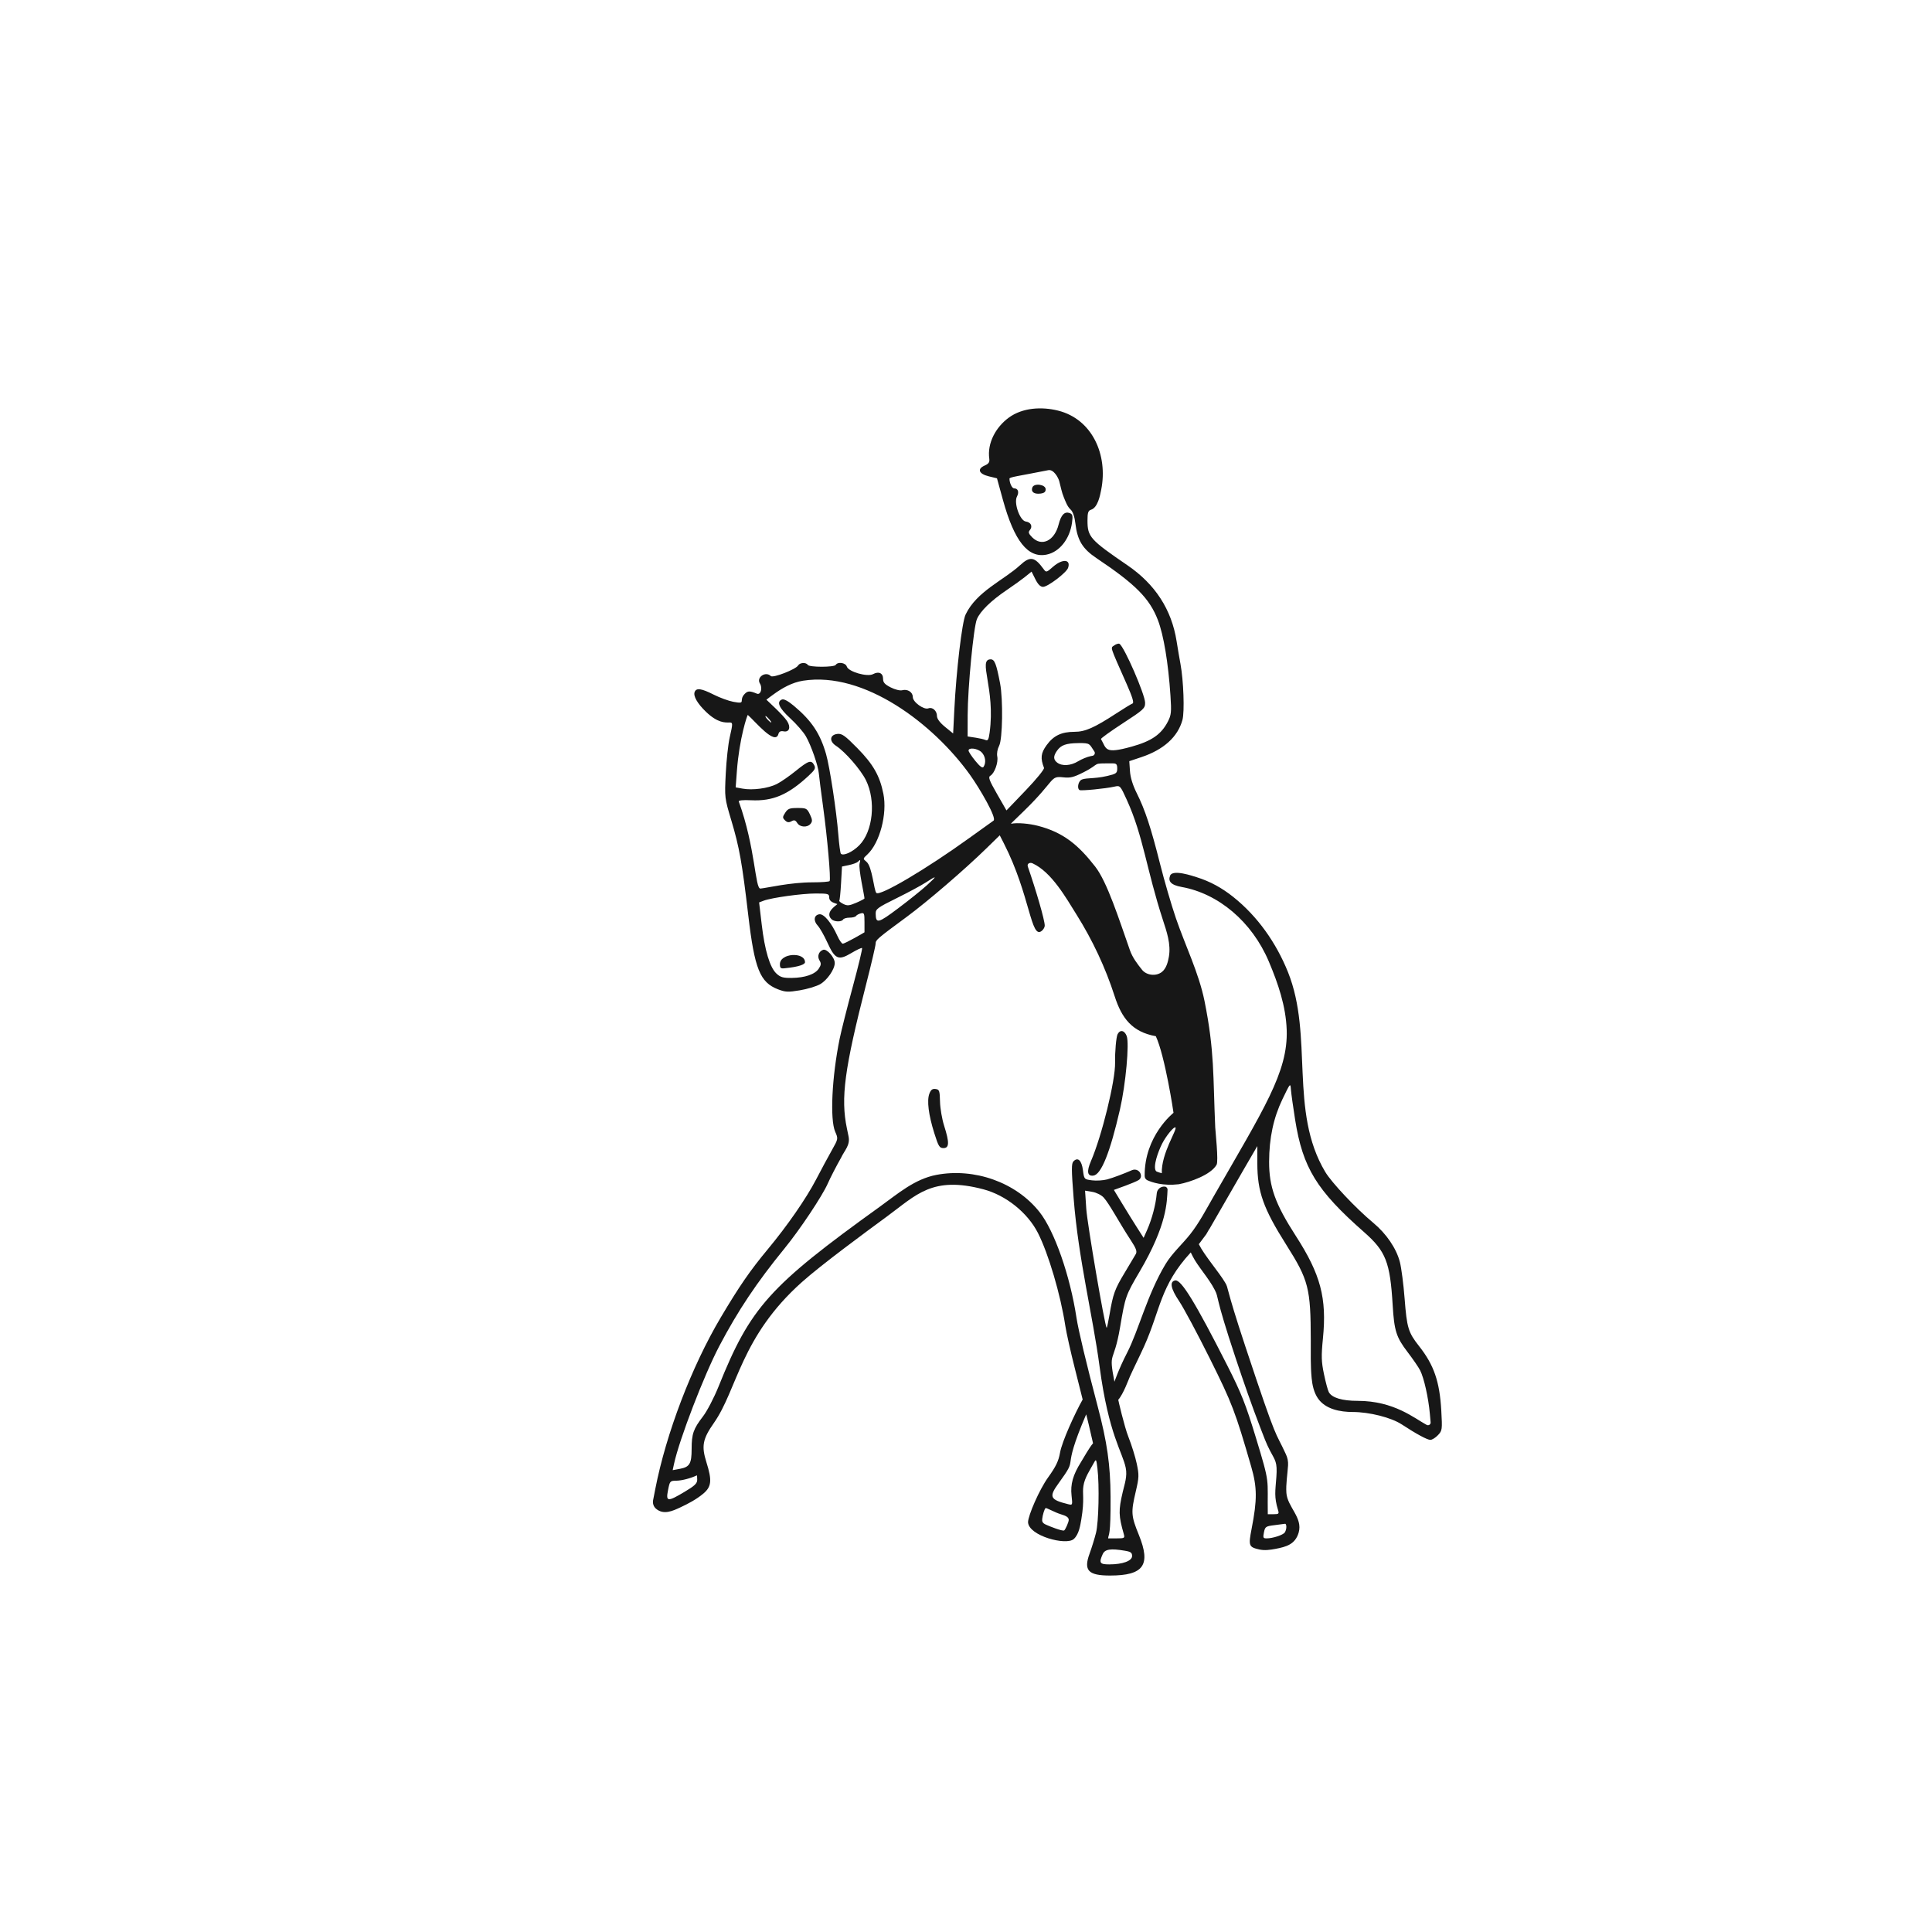 <?xml version="1.0" encoding="utf-8"?>
<!-- Generator: Adobe Illustrator 27.5.0, SVG Export Plug-In . SVG Version: 6.00 Build 0)  -->
<svg version="1.1" xmlns="http://www.w3.org/2000/svg" xmlns:xlink="http://www.w3.org/1999/xlink" x="0px" y="0px"
	 viewBox="0 0 2000 2000" style="enable-background:new 0 0 2000 2000;" xml:space="preserve">
<g id="_x2018_ëîé_x5F_2">
	<rect style="fill:none;" width="2000" height="2000"/>
</g>
<g id="_x2018_ëîé_x5F_1">
	<g>
		<path style="fill:#171717;" d="M1068.703,504.567c-1.737,4.511,1.655,7.165,8.196,6.413c4.04-0.464,5.579-1.703,5.579-4.489
			C1082.478,501.489,1070.53,499.82,1068.703,504.567z"/>
		<path style="fill:#171717;" d="M807.363,998.139c0,3.959,0.769,4.637,4.81,4.232c15.583-1.558,21.163-4.136,21.163-6.253
			C833.336,985.135,807.363,986.528,807.363,998.139z"/>
		<path style="fill:#171717;" d="M825.64,836.437c-8.273,0-10.064,0.687-12.794,4.906c-2.863,4.425-2.882,5.198-0.193,7.888
			c2.197,2.197,3.944,2.45,6.638,0.962c2.924-1.616,4.136-1.251,6.06,1.828c2.766,4.425,10.437,4.854,13.756,0.77
			c2.03-2.498,1.903-4.329-0.673-9.716C835.45,836.834,834.682,836.437,825.64,836.437z"/>
		<path style="fill:#171717;" d="M1492.016,1460.159c-1.704-30.012-7.602-47.13-22.938-66.566
			c-11.224-14.226-12.698-19.047-14.999-49.059c-1.136-14.814-3.356-31.956-4.935-38.093c-3.611-14.044-13.964-29.3-27.528-40.566
			c-17.892-14.861-43.029-41.512-49.745-52.742c-37.624-62.913-11.925-140.583-38.589-206.88
			c-12.124-30.144-31.377-57.716-56.913-77.98c-11.446-9.084-23.52-15.801-37.498-20.165c-4.133-1.29-24.926-8.479-27.581-1.643
			c-2.205,5.675,0.481,9.665,12.092,11.757c37.617,6.777,72.555,35.574,90.176,77.324c9.476,22.453,17.587,46.017,18.429,70.596
			c1.501,43.825-23.817,81.943-76.151,173.285c-7.442,12.989-14.386,26.371-23.687,38.171
			c-8.239,10.452-18.801,19.701-25.677,31.152c-18.913,31.496-27.892,68.754-39.669,91.576
			c-9.032,17.504-13.116,30.291-13.168,30.019c-6.327-33.093-0.812-16.926,5.87-56.376c5.409-31.937,5.768-32.958,20.199-57.524
			c28.766-48.97,28.227-72.45,28.936-84.761c0.098-1.706-1.176-3.197-2.88-3.333c-4.222-0.339-7.914,2.791-8.284,6.998l-0.026,0.293
			c-0.997,11.351-4.945,26.281-9.921,37.516l-3.616,8.165c-0.05,0.006-0.058,0.007-0.108,0.013
			c-2.546-4.033-10.141-15.617-21.968-35.113l-8.714-14.364c0.011-0.038,0.015-0.052,0.026-0.089
			c3.408-1.295,20.355-7.084,25.524-10.139c1.616-0.955,2.593-2.733,2.459-4.606l-0.009-0.13c-0.316-4.533-5.016-7.379-9.185-5.572
			c-8.525,3.695-19.571,7.916-25.781,9.593c-4.06,1.097-11.255,1.542-15.68,0.969c-8.176-1.058-8.176-1.058-9.415-10.485
			c-1.34-10.196-5.228-13.869-9.778-9.235c-2.229,2.271-2.206,8.273,0.146,38.285c4.95,63.145,19.733,120.823,26.838,174.112
			c9.477,71.082,23.715,88.27,27.096,104.985c1.767,8.734-1.11,16.426-3.094,24.877c-4.516,19.239-4.376,24.626,1.141,43.865
			c1.12,3.907,0.541,4.233-7.54,4.233c-9.032-0.038-8.771,0.077-8.737-0.076c0.504-5.088,2.736-1.074,2.518-43.211
			c-0.169-32.669-3.526-56.177-13.325-93.308c-11.881-45.019-19.984-78.907-21.943-91.769
			c-6.651-43.672-22.817-89.911-38.271-109.469c-24.56-31.082-67.769-45.832-106.595-38.488
			c-22.754,4.304-40.174,19.615-58.461,32.774c-114.856,82.645-134.179,104.181-167.22,186.367
			c-4.641,11.543-11.898,25.468-16.144,30.975c-9.887,12.824-11.718,18.084-11.718,33.668c0,15.199-2.041,18.657-12.12,20.535
			l-7.41,1.38c-0.183,0.034-0.043,0.001,1.309-6.524c5.353-24.982,31.102-91.962,46.891-121.974
			c19.331-36.746,38.719-65.766,67.482-101.004c16.018-19.624,39.187-54.409,44.851-67.336c2.57-5.864,8.667-17.699,13.678-26.549
			c3.728-7.877,9.662-12.976,7.771-22.105l-1.718-8.292c-6.542-31.579-2.558-61.372,19.985-149.485
			c5.365-20.97,9.746-39.736,9.746-41.748c0-3.848,1.539-5.174,32.321-27.851c21.281-15.678,59.833-48.821,82.342-70.791
			c14.596-14.185,13.81-13.602,13.891-13.444l4.183,8.197c27.471,53.83,27.855,99.989,39.258,90.638
			c1.731-1.42,3.078-3.787,3.078-5.41c0-5.805-9.031-36.655-17.512-61.169c-1.031-2.98,2.065-4.659,4.928-3.334
			c19.751,9.139,34.532,35.565,45.496,53.068c16.568,26.45,29.94,54.877,39.496,84.596c7.264,22.59,18.044,36.889,42.582,41.29
			c9.494,20.331,18.41,79.219,18.31,79.307c0,0-30.385,23.899-29.842,65.494c0.024,1.87,1.108,3.566,2.813,4.334
			c4.871,2.196,16.117,6.009,32.455,4.119c11.865-2.201,33.377-9.834,39.183-20.212c2.112-3.776-1.243-34.595-1.425-38.71
			c-2.351-53.106-0.586-78.668-11.082-130.729c-5.857-29.049-20.036-57.693-29.622-85.748
			c-4.755-13.916-12.139-39.247-16.488-56.562c-9.327-37.131-15.458-55.712-24.059-72.915c-4.136-8.273-6.583-16.251-7.022-22.894
			c-0.682-10.634-0.727-10.179-0.627-10.212l12.459-4.17c23.086-7.726,37.721-20.989,42.51-38.525
			c2.292-8.392,1.147-40.786-2.046-57.909c-0.983-5.271-2.801-15.968-4.021-23.664c-5.185-32.706-22.143-58.876-50.873-78.509
			c-38.67-26.426-41.364-29.444-41.364-46.351c0-8.08,0.703-10.224,3.656-11.146c7.049-2.203,9.397-14.915,10.578-20.898
			c7.04-35.654-9.099-72.839-44.698-81.72c-16.764-4.182-36.707-3.211-51.019,7.281c-13.294,9.746-22.492,26.225-20.174,42.61
			c0.49,3.463-0.693,5.202-4.734,6.955c-8.103,3.516-6.156,8.663,4.233,11.188c8.389,2.052,8.447,1.993,8.475,2.093l6.074,22.089
			c11.798,42.903,26.01,60.743,45.283,56.844c13.269-2.684,23.932-16.058,26.3-32.988c0.996-7.118,0.596-8.887-2.252-9.949
			c-5.429-2.024-9.056,1.676-11.637,11.873c-4.236,16.738-17.362,23.138-27.226,13.275c-3.848-3.848-4.363-5.349-2.573-7.503
			c3.23-3.891,1.227-8.201-4.16-8.951c-6.101-0.851-12.627-19.33-9.135-25.871c2.464-4.617,1.108-8.465-2.985-8.465
			c-2.131,0-4.708-5.387-4.787-10.004c-0.03-1.747,9.544-2.698,40.227-8.82c5.347-1.069,10.225,7.323,11.358,11.577
			c1.527,5.738,2.425,11.113,4.737,16.68c1.685,4.058,3.582,9.465,6.951,12.489c2.309,2.072,4.132,7.321,4.949,14.247
			c2.088,17.7,7.357,26.366,21.985,36.156c40.401,27.043,54.869,41.649,63.471,64.078c5.945,15.502,10.755,44.442,12.982,78.11
			c1.133,17.123,0.837,20.085-2.69,26.934c-6.825,13.254-16.815,20.173-37.401,25.904c-28.726,7.997-25.839,2.465-31.84-7.82
			c-0.369-0.632,9.812-7.985,22.509-16.257c21.74-14.163,23.183-15.486,23.183-21.259c0-8.465-21.514-57.953-26.55-61.07
			c-0.911-0.564-3.463,0.204-5.387,1.622c-3.993,2.942-5.187-0.77,12.933,40.209c5.87,13.275,7.693,19.309,6.017,19.912
			c-1.315,0.473-8.946,5.13-16.834,10.273c-22.894,14.927-32.292,19.066-43.287,19.066c-13.467,0-21.721,3.958-28.889,13.852
			c-5.949,8.212-6.547,13.467-2.67,23.471c0.539,1.389-7.881,11.735-18.943,23.279c-20.542,21.375-19.868,20.855-19.954,20.705
			l-9.77-17.049c-8.048-14.044-9.293-17.417-6.926-18.759c4.326-2.454,8.42-13.754,7.213-19.911
			c-0.634-3.232,0.144-7.695,1.943-11.159c3.545-6.822,4.172-47.712,0.988-64.45c-3.879-20.393-5.681-25.01-9.76-25.01
			c-13.604,0,5.103,30.181-1.083,75.801c-0.991,7.311-1.816,8.784-4.304,7.696c-4.08-1.785-16.352-3.289-18.415-3.647
			c-0.105-0.016-0.032,0.849-0.011-22.133c0.055-28.089,6.112-91.127,9.54-99.272c3.493-8.301,14.466-19.023,30.819-30.114
			c18.076-12.259,23.085-17.064,25.719-19.088c0.12-0.097-0.105-0.295,4.005,7.839c2.694,5.387,5.225,7.888,7.984,7.888
			c4.855,0,24.126-14.621,25.864-19.624c3.153-9.076-5.856-9.697-15.667-1.08c-6.734,5.913-7.004,5.975-9.718,2.235
			c-9.212-12.698-13.923-13.495-24.143-4.084c-17.074,15.721-45.071,27.106-56.553,51.219c-3.695,7.76-9.627,57.909-11.673,98.695
			c-1.296,24.649-1.113,24.525-1.323,24.354l-8.272-6.751c-5.387-4.396-8.369-8.406-8.369-11.255c0-5.387-4.65-9.563-8.85-7.947
			c-4.692,1.805-16.161-6.482-16.161-11.676c0-5.09-5.387-8.554-10.966-7.052c-2.266,0.61-7.503-0.686-11.928-2.952
			c-6.156-3.153-7.888-5.096-7.888-8.85c0-5.964-4.425-8.042-10.389-4.878c-5.964,3.164-25.452-2.452-27.136-7.82
			c-1.267-4.04-9.314-5.252-11.496-1.731c-1.572,2.537-27.366,2.535-28.926,0c-1.768-2.873-8.211-2.501-9.998,0.577
			c-2.345,4.04-26.003,13.221-28.258,10.966c-5.38-5.379-15.255,1.347-11.298,7.695c2.997,4.81,0.809,12.166-3.131,10.527
			c-7.118-2.961-9.307-2.969-12.313-0.047c-7.409,7.204,2.395,11.153-12.12,8.471c-4.8-0.887-14.044-4.267-20.201-7.387
			c-12.89-6.531-18.113-7.247-19.805-2.714c-1.562,4.186,2.874,11.919,11.724,20.439c24.703,23.78,31.313-3.055,24.586,26.503
			c-1.576,6.926-3.404,23.664-4.096,37.516c-1.241,24.818-1.196,25.191,5.775,48.482c8.293,27.706,11.145,43.672,17.527,98.118
			c6.517,55.6,12.112,69.508,30.855,76.708c7.575,2.91,10.389,3.037,22.509,1.017c7.695-1.283,17.016-4.081,20.97-6.297
			c7.311-4.097,15.199-15.506,15.199-21.984c0-5.772-8.293-15.099-12.12-13.633c-4.617,1.769-6.254,6.829-3.601,11.132
			c1.785,2.894,1.622,4.617-0.782,8.272c-3.915,5.954-14.279,9.522-28.131,9.685c-8.85,0.104-11.667-0.71-15.776-4.563
			c-6.797-6.372-12.061-23.976-15.225-50.911c-2.744-23.534-2.721-22.682-2.621-22.719l4.571-1.728
			c8.35-3.156,39.632-7.489,54.061-7.489c12.698,0,13.852,0.329,13.852,3.944c0,5.393,6.671,6.044,8.363,6.985
			c0.889,0.323-13.63,8.044-6.055,15.62c2.886,2.886,10.456,3.126,12.112,0.385c0.641-1.061,3.663-1.924,6.742-1.924
			c3.078,0,6.054-0.776,6.637-1.732c0.582-0.952,2.79-2.164,4.906-2.693c3.524-0.881,3.848-0.096,3.848,9.331v10.256
			c0,0.101-20.016,11.772-22.51,11.772c-1.054,0-3.573-3.655-5.57-8.08c-6.163-13.66-13.969-22.999-18.671-22.34
			c-5.579,0.781-6.4,6.661-1.642,11.759c2.149,2.303,6.658,10.197,9.89,17.315c7.949,17.507,11.464,19.077,24.842,11.09
			c5.579-3.331,10.632-5.696,11.159-5.222c0.529,0.477-3.796,18.469-9.619,40.017c-5.824,21.547-11.908,45.639-13.531,53.58
			c-8.101,39.632-10.241,83.855-4.674,96.579c3.198,7.311,3.198,7.311-3.535,19.239c-3.686,6.529-11.043,20.201-16.254,30.205
			c-10.28,19.735-29.793,47.905-50.109,72.338c-18.161,21.843-29.492,38.285-48.657,70.606
			c-30.071,50.715-56.451,119.858-67.678,177.382l-2.268,11.622c-0.638,3.27,0.468,6.678,2.999,8.845
			c7.873,6.74,17.265,2.332,25.27-1.412c8.199-3.834,16.587-8.268,23.564-14.096c8.672-7.243,9.322-13.616,3.334-32.662
			c-5.263-16.738-3.873-24.014,7.752-40.594c24.362-34.746,27.598-89.127,91.073-145.784c20.318-18.136,66.034-51.787,88.02-67.913
			c30.538-22.399,46.857-42.234,99.943-28.178c23.279,6.164,45.748,24.175,56.452,45.254c10.885,21.434,23.406,63.873,28.265,95.81
			c1.127,7.407,5.578,27.319,9.89,44.249c2.933,11.516,5.656,22.362,8.106,32.262c-0.002,0.015-0.004,0.027-0.006,0.042
			c-7.954,14.14-21.375,43.384-23.415,55.041c-1.51,8.629-4.308,14.429-12.342,25.588c-9.142,12.698-20.778,39.585-20.778,46.442
			c0.799,14.139,39.623,24.373,47.365,17.317c5.306-4.835,6.673-13.696,7.811-20.467c3.503-20.836,0.855-26.619,2.149-34.386
			c1.205-8.563,6.977-16.891,11.008-24.297c2.103-3.913,2.366-3.463,3.496,5.964c2.121,17.7,1.287,55.758-1.463,66.759
			c-1.459,5.838-4.475,15.583-6.726,21.74c-6.295,17.213-1.306,22.509,21.203,22.509c34.822,0,42.546-10.829,29.912-41.941
			c-8.104-19.958-8.344-23.279-3.254-45.019c3.423-14.622,3.511-17.047,1.045-28.762c-1.485-7.053-5.369-19.528-8.656-27.8
			c-4.141-10.421-10.601-38.329-10.502-38.439c5.257-5.823,10.873-21.406,12.042-24.008c4.755-10.58,10.046-20.909,14.809-31.486
			c16.855-37.429,16.329-62.5,48.154-96.955c0.044,0.006,0.06,0.008,0.104,0.014l1.766,3.583
			c5.211,10.577,16.777,22.785,23.097,35.274c4.622,9.133-0.896,3.049,21.706,70.908c8.058,24.193,16.414,48.318,25.588,72.114
			c3.033,7.868,5.962,15.953,9.911,23.423c5.427,10.267,7.639,11.543,6.494,27.127c-1.088,14.814-2.476,20.397,1.756,34.245
			c1.168,3.823,0.716,4.233-4.671,4.233c-6.144-0.029-5.964,0.061-5.964-0.063c-0.581-38.481,2.938-29.167-12.409-79.49
			c-10.561-34.63-14.951-45.704-29.479-74.358c-32.97-65.027-47.781-89.223-53.921-88.089c-6.066,1.121-4.705,8.44,3.965,21.33
			c4.71,7.002,18.984,33.668,31.823,59.448c23.137,46.459,26.342,54.831,42.863,111.97c6.186,21.394,6.272,34.245,0.434,64.258
			c-3.443,17.7-2.961,19.015,7.876,21.484c5.495,1.251,11.277,0.445,16.736-0.593c11.213-2.132,20.46-4.647,24.049-16.754
			c4.608-15.551-11.616-26.633-12.669-41.107c-0.676-9.287,1.162-19.361,1.721-28.674c0.24-4.009-0.561-8.012-2.327-11.62
			c-11.84-25.896-7.475-7.55-41.912-111.469c-21.518-64.933-16.817-59.141-20.977-66.18c-6.257-10.587-21.352-27.943-27.137-39.571
			c-0.011-0.021-0.008-0.046,0.007-0.065c0,0,7.672-10.266,7.676-10.273l3.106-5.419c0.039,0.017,0.077,0.036,0.116,0.053
			c51.903-90.272,26.01-45.045,49.525-85.733c0.063,0.015,0.057,0.013,0.12,0.028v17.658c0,29.281,6.203,46.75,29.918,84.266
			c23.237,36.758,25.306,44.826,25.409,99.08c0.025,12.959-0.34,26.095,0.891,39.016c0.68,7.143,2.36,14.883,6.47,20.887
			c7.812,11.412,23.252,14.167,36.007,14.167c17.315,0,39.889,5.713,50.791,12.854c15.199,9.955,26.397,16.004,29.628,16.004
			c1.796,0,5.353-2.212,7.888-4.906C1493.012,1480.928,1493.141,1479.975,1492.016,1460.159z M1145.589,1374.546
			c-1.956-1.981-20.059-107.737-21.077-123.128l-1.242-18.775c-0.011-0.16-0.161-0.066,7.498,1.171
			c4.232,0.705,9.348,3.263,11.736,5.868c5.962,6.503,16.276,26.257,27.8,43.768c5.824,8.85,6.996,11.995,5.483,14.718
			c-1.056,1.9-6.226,10.581-11.459,19.239c-10.336,17.101-12.086,21.932-15.749,43.48
			C1147.238,1368.775,1145.905,1374.866,1145.589,1374.546z M1216.803,1167.15c2.197,1.85-14.8,26.844-14.123,47.361
			c0,0.003-5.367-1.375-6.018-2.235c-3.432-4.534,2.278-20.272,6.271-28.195C1207.103,1175.809,1215.383,1165.798,1216.803,1167.15z
			 M1094.186,777.181c4.17-5.926,9.263-7.749,22.153-7.928c12.907-0.18,11.093,0.866,16.562,8.719
			c1.099,1.743,0.095,4.045-1.931,4.425l-1.934,0.363c-3.342,0.626-9.234,3.037-12.89,5.273c-7.696,4.707-16.647,5.292-21.74,1.422
			C1090.324,786.353,1090.259,782.76,1094.186,777.181z M1046.724,852.375l13.052-12.668c33.631-32.641,26.633-36.609,40.979-35.015
			c7.226,0.803,10.677-0.056,20.874-5.195c19.383-9.767,6.614-9.234,30.494-9.234c3.54,0,4.425,1.058,4.425,5.291
			c0,4.792-0.962,5.518-10.197,7.696c-14.862,3.505-24.606,1.424-27.896,4.713c-2.693,2.694-3.259,8.522-0.962,9.908
			c1.649,0.995,27.127-1.51,36.169-3.556c5.889-1.332,6.052-1.157,12.873,13.849c17.126,37.677,20.235,71.82,37.245,123.995
			c4.005,12.286,8.522,25.163,6.245,38.261c-0.947,5.448-2.686,12.153-7.221,15.733c-6.06,4.784-15.94,3.537-20.532-2.188
			c-5.032-6.275-9.883-12.672-12.595-20.35c-11.281-31.936-23.396-70.446-35.975-86.575c-17.073-21.892-32.562-35.329-59.304-42.172
			c-8.919-2.282-21.001-3.45-27.603-2.163C1046.681,852.394,1046.701,852.398,1046.724,852.375z M959.35,916.561
			c-5.314,4.838-18.662,15.541-29.82,23.91c-20.586,15.439-22.908,15.968-23.028,5.242c-0.053-4.71,1.962-6.191,21.585-15.872
			c11.928-5.885,25.53-13.205,30.301-16.309C970.316,905.774,970.513,906.396,959.35,916.561z M1016.104,778.72
			c3.993,3.993,4.938,10.581,2.152,15.006c-1.132,1.799-3.547,0.096-8.597-6.06c-3.787-4.617-7.022-9.536-7.022-10.678
			C1002.637,773.468,1012.064,774.68,1016.104,778.72z M795.82,744.09c4.573,5.08,2.728,5.168-1.924,0
			C791.991,741.974,791.163,738.916,795.82,744.09z M855.144,780.644c-6.132-21.355-14.967-34.596-33.352-49.986
			c-5.964-4.992-10.325-7.308-12.313-6.539c-5.9,2.284-3.078,8.739,8.465,19.365c6.541,6.021,13.751,14.294,16.288,18.691
			c5.441,9.427,12.787,30.552,13.447,38.67c0.257,3.165,2.315,19.239,4.557,35.592c4.246,30.974,7.923,73.049,6.608,75.609
			c-0.382,0.743-8.195,1.347-17.429,1.347c-23.518,0-46.57,5.659-54.157,6.445c-5.677,0.587-5.104-42.268-22.484-90.134
			c-0.439-1.21,4.304-1.684,12.769-1.277c22.509,1.081,38.213-5.595,59.448-25.274c6.734-6.24,7.586-7.873,5.822-11.158
			c-2.992-5.572-5.822-4.668-19.096,6.1c-6.541,5.306-15.404,11.428-19.624,13.555c-8.92,4.496-25.01,6.651-35.399,4.741
			l-7.063-1.298c-0.032-0.006-0.054-0.034-0.051-0.067l1.228-16.681c2.511-34.097,10.882-58.681,11.344-58.223
			c7.517,6.532,28.342,32.068,31.653,19.745c0.683-2.543,2.329-3.389,5.407-2.781c5.882,1.163,7.704-4.338,3.539-10.687
			c-4.183-6.378-19.093-19.814-21.377-22.073c-0.1-0.095,7.164-5.35,7.063-5.276c9.179-6.737,19.54-12.604,30.911-14.383
			c63.554-9.944,135.185,45.02,172.657,97.249c10.201,14.218,28.2,45.141,24.508,47.603c-1.104,0.736-12.409,8.844-24.914,17.868
			c-44.634,32.21-92.723,60.634-96.387,56.971c-2.568-2.567-4.188-27.311-10.293-32.321c-3.752-3.078-3.752-3.078,1.058-7.571
			c12.748-11.909,20.647-41.872,16.516-62.65c-3.71-18.662-10.551-30.676-26.948-47.328c-12.882-13.082-15.992-15.292-20.735-14.729
			c-7.888,0.936-8.614,7.581-1.347,12.32c9.479,6.182,25.456,24.534,30.905,35.5c10.612,21.355,7.349,53.19-6.922,67.528
			c-6.893,6.926-16.384,11.255-18.982,8.657c-0.631-0.631-1.826-9.619-2.635-19.816
			C865.877,839.322,858.969,793.965,855.144,780.644z M886.339,934.555c-7.311,3.121-9.278,3.29-13.467,1.154
			c-2.693-1.373-4.516-2.891-4.04-3.367c0.474-0.474,1.301-8.658,1.828-18.085l0.959-17.171c0.002-0.029,0.022-0.052,0.05-0.058
			l7.263-1.529c4.04-0.85,8.172-2.4,9.235-3.463c2.525-2.525,2.738-2.309,1.705,1.732c-1.422,5.558,5.029,33.482,5.029,36.265
			C894.9,930.5,890.956,932.583,886.339,934.555z M708.668,1544.341c-17.7,10.558-19.527,10.361-17.107-1.839
			c1.87-9.427,2.047-9.621,8.834-9.699c5.413-0.062,14.814-2.531,20.97-5.506c0.204-0.099,0.385,2.026,0.385,4.527
			C721.75,1535.636,719.249,1538.029,708.668,1544.341z M1101.637,1584.28c-1.881,1.068-15.593-4.418-18.919-5.98
			c-1.424-0.668-2.938-1.485-3.557-2.931c-0.407-0.949-0.356-2.026-0.25-3.053c0.42-4.054,2.384-10.596,3.495-11.087
			c0.652-0.288,0.695-0.082,11.084,4.593c5.594,2.517,12.459,3.024,12.855,7.368
			C1106.55,1575.439,1102.756,1583.645,1101.637,1584.28z M1131.486,1494.081c-4.242,5.02-9.541,14.811-12.524,19.562
			c-8.212,13.083-10.97,22.87-9.704,34.438c1.116,10.197,1.116,10.197-3.693,9.003c-18.662-4.631-19.972-7.512-9.786-21.508
			c22.837-31.377,0.937-6.695,28.618-71.437c0.098-0.23,4.518,18.034,7.101,29.892
			C1131.502,1494.049,1131.498,1494.066,1131.486,1494.081z M1171.939,1610.799c0,5.068-9.812,8.657-23.664,8.657
			c-9.812,0-10.828-1.587-6.776-10.581c2.34-5.194,8.123-6.081,23.129-3.544C1170.592,1606.339,1171.939,1607.346,1171.939,1610.799
			z M1330.009,1586.366c-1.7,2.638-12.433,6.156-18.781,6.156c-3.605,0-3.906-0.673-2.79-6.253
			c1.162-5.811,1.924-6.334,10.774-7.407c5.195-0.63,10.179-1.285,10.966-1.443
			C1331.867,1577.082,1332.381,1582.686,1330.009,1586.366z M1476.928,1475.069c-12.551-6.676-33.649-24.914-71.472-24.914
			c-16.161,0-26.733-3.199-29.879-9.042c-1.032-1.917-3.282-10.293-5.039-18.758c-2.693-12.973-2.851-18.566-1.042-36.842
			c4.132-41.748-2.353-66.227-28.136-106.198c-21.22-32.898-27.652-50.799-27.58-76.763c0.067-24.433,4.543-45.407,13.795-64.642
			c8.236-17.122,8.236-17.122,8.814-9.715c0.319,4.095,2.261,17.988,4.344,31.071c7.902,49.636,22.243,73.005,71.264,116.127
			c22.645,19.92,27.012,31.05,29.699,75.684c1.598,26.55,3.712,33.216,15.375,48.482c5.585,7.311,11.45,15.868,13.055,19.046
			c4.01,7.945,8.525,28.089,10.047,44.827l0.813,8.944C1481.185,1474.566,1478.871,1476.103,1476.928,1475.069z"/>
		<path style="fill:#171717;" d="M1131.922,1216.965c8.104-1.147,17.203-23.841,27.456-68.475
			c5.966-25.972,9.863-68.439,6.973-75.993c-2.282-5.964-6.827-6.894-9.404-1.924c-1.47,2.835-2.84,18.277-2.611,29.435
			c0.38,18.501-13.674,75.801-25.055,102.158C1124.712,1212.748,1125.624,1217.857,1131.922,1216.965z"/>
		<path style="fill:#171717;" d="M968.488,1127.328c-3.246-0.433-4.845,0.77-6.396,4.81c-2.735,7.127-0.889,21.932,5.109,40.979
			c4.301,13.66,5.366,15.391,9.464,15.391c6.06,0,6.24-5.772,0.718-23.087c-2.209-6.926-4.117-18.084-4.277-25.01
			C972.844,1129.059,972.417,1127.851,968.488,1127.328z"/>
	</g>
</g>
</svg>
